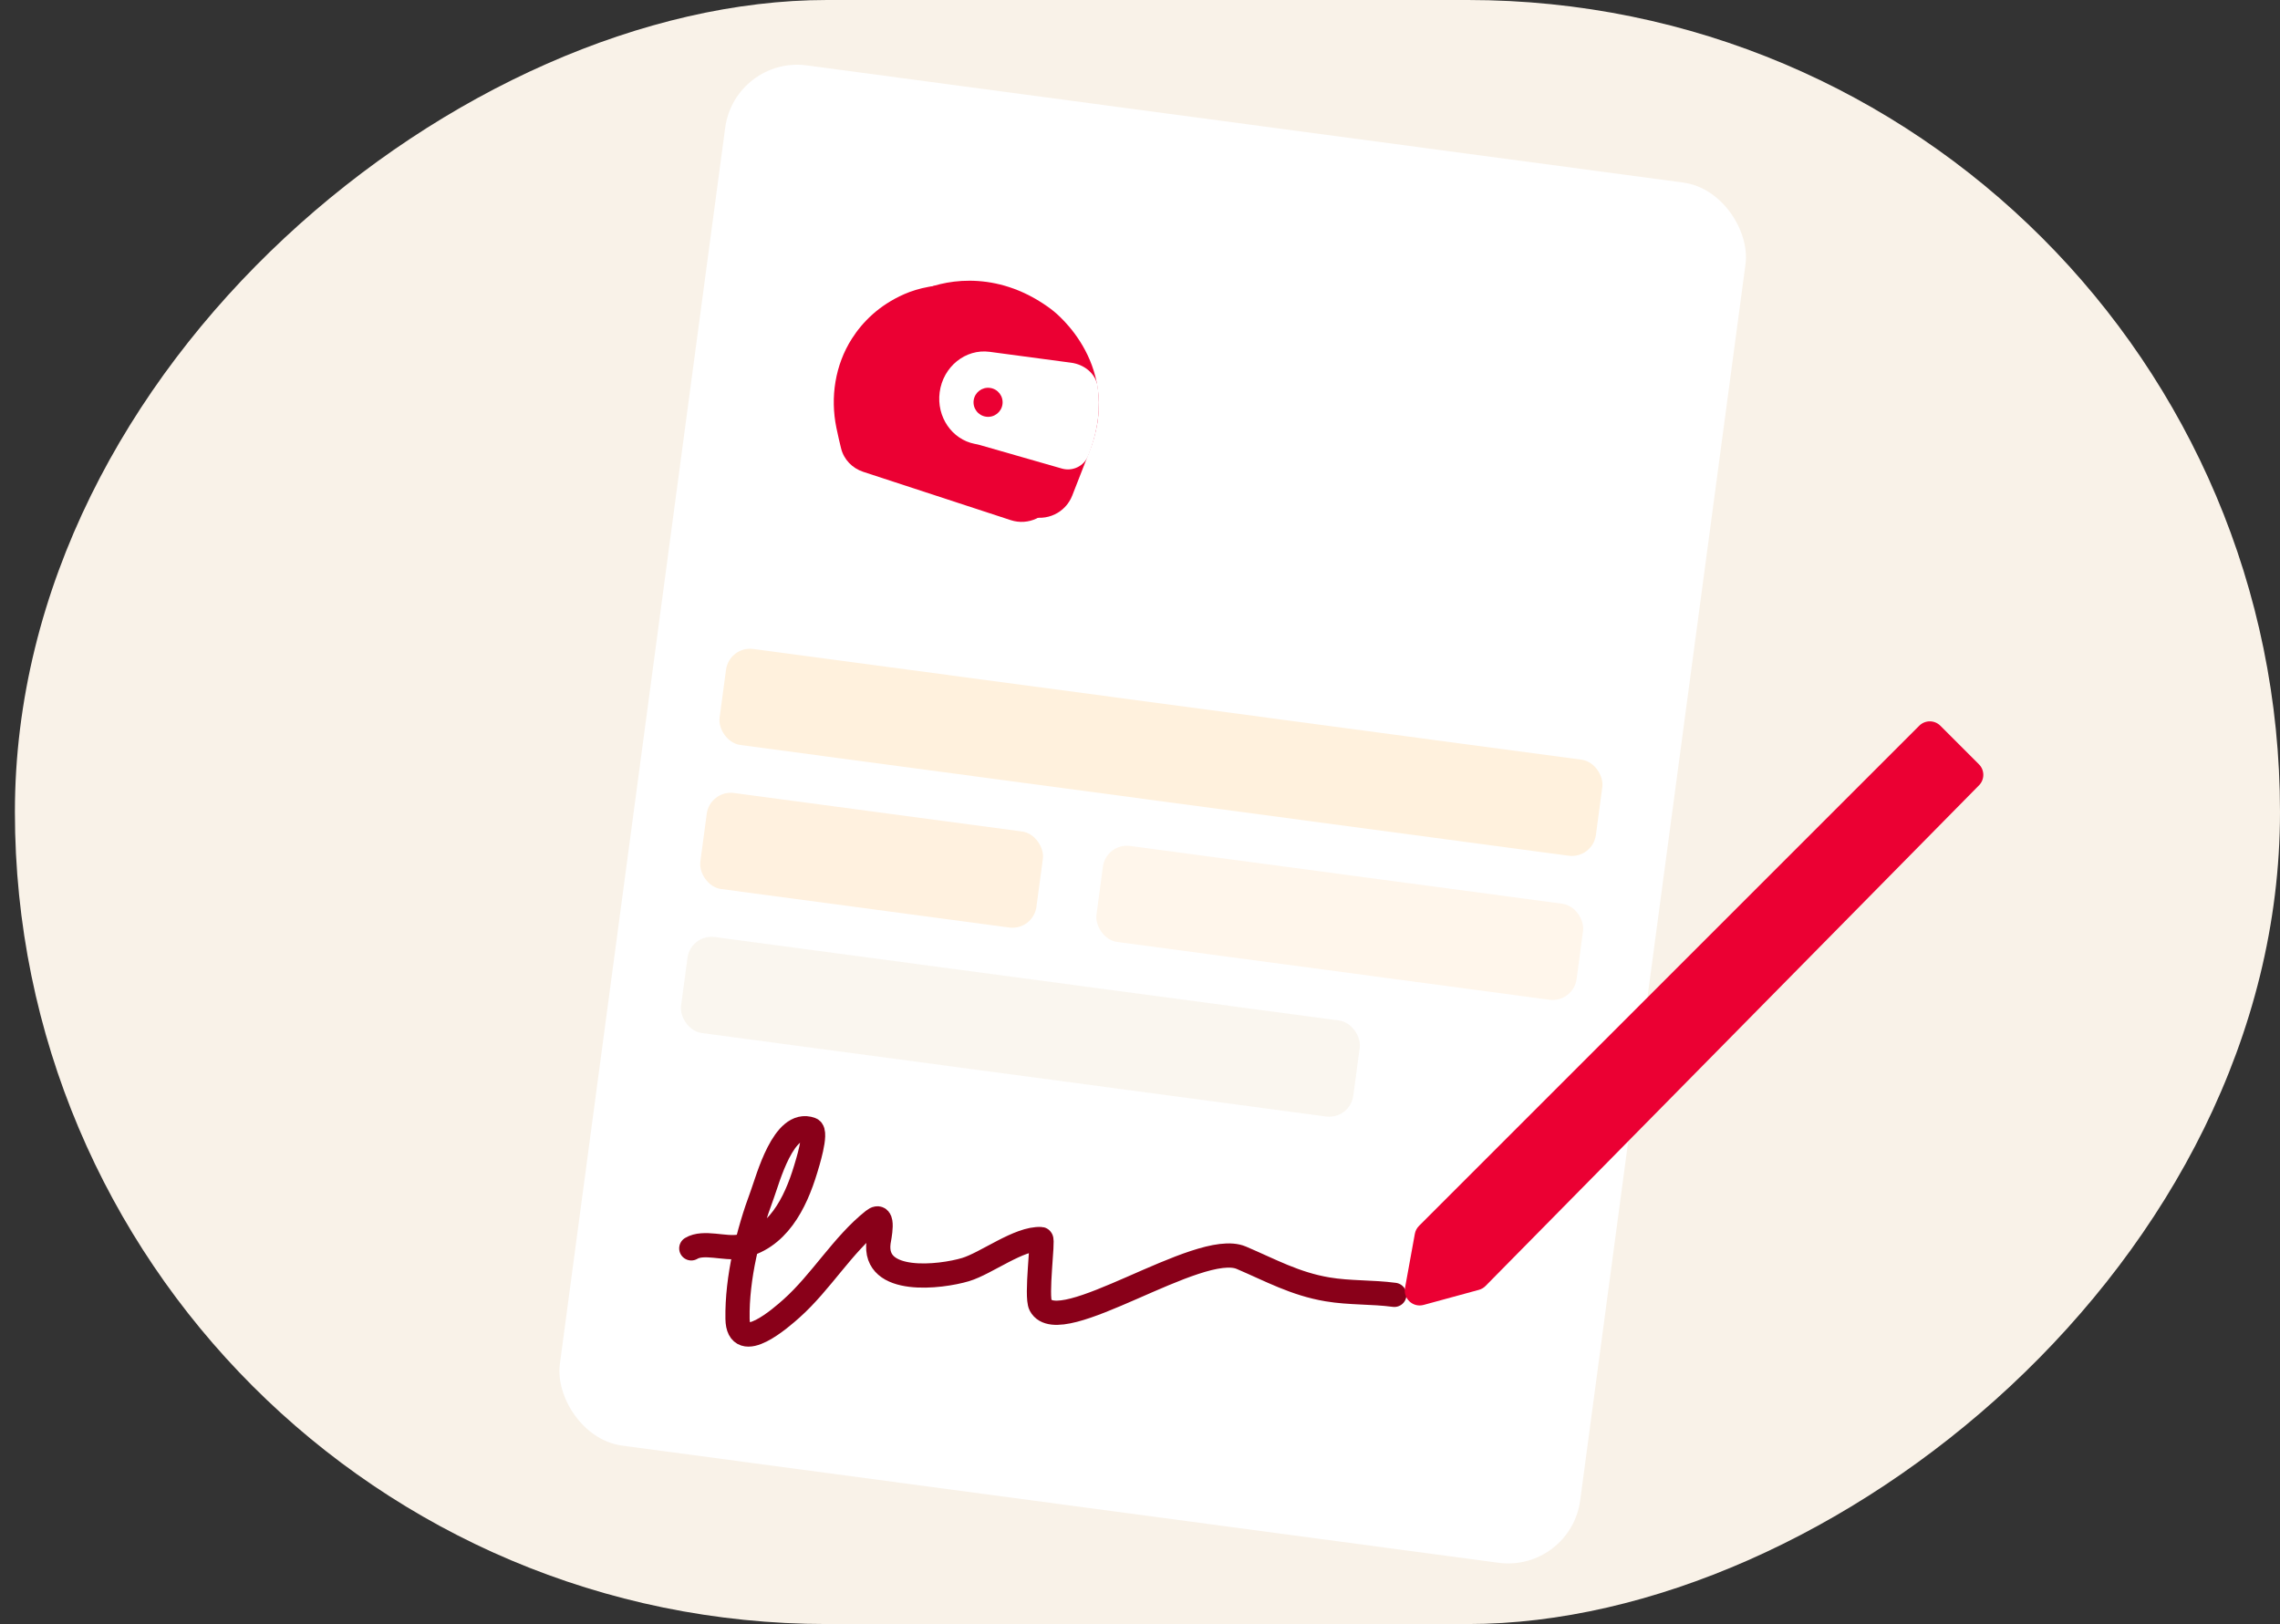 <svg width="153" height="109" viewBox="0 0 153 109" fill="none" xmlns="http://www.w3.org/2000/svg">
<rect x="0" y="0" width="153" height="109" fill="#333333" stroke="none"/>
<rect x="153" width="109" height="152" rx="54.5" transform="rotate(90 153 0)" fill="#F9F2E8"/>
<rect x="49.31" y="3.742" width="69.08" height="93.462" rx="4.876" transform="rotate(7.616 49.31 3.742)" fill="white" fill-opacity="0.98"/>
<path d="M63.383 39.534C70.501 40.485 77.043 35.487 77.995 28.368C78.947 21.25 73.948 14.708 66.83 13.756C59.712 12.804 53.17 17.803 52.218 24.921C51.266 32.04 56.265 38.582 63.383 39.534Z" fill="white"/>
<path fill-rule="evenodd" clip-rule="evenodd" d="M70.735 33.538C70.283 34.695 69.006 35.297 67.826 34.91L57.928 31.668C57.195 31.428 56.626 30.843 56.441 30.095C56.342 29.696 56.231 29.222 56.127 28.716C55.704 26.665 56.041 24.494 57.163 22.735C57.885 21.603 58.991 20.485 60.688 19.739C62.488 18.949 65.959 18.485 69.358 21.057C69.367 21.064 69.374 21.069 69.383 21.076C69.645 21.275 74.231 24.876 71.824 30.751L70.735 33.538Z" fill="#EB0033"/>
<path fill-rule="evenodd" clip-rule="evenodd" d="M73.09 25.909C72.994 25.011 72.219 24.388 71.324 24.269L64.501 23.356C62.864 23.137 61.356 24.315 61.132 25.987C60.916 27.602 61.979 29.088 63.527 29.384C63.636 29.405 63.744 29.426 63.851 29.456L70.014 31.193C71.13 31.507 72.334 30.962 72.664 29.85C73.134 28.263 73.201 26.947 73.09 25.909Z" fill="#890019"/>
<path fill-rule="evenodd" clip-rule="evenodd" d="M71.952 33.263C71.5 34.42 70.224 35.022 69.044 34.636L59.145 31.393C58.412 31.153 57.843 30.569 57.658 29.82C57.559 29.421 57.449 28.948 57.344 28.441C56.922 26.39 57.258 24.22 58.38 22.46C59.102 21.328 60.209 20.21 61.905 19.464C63.705 18.674 67.176 18.21 70.576 20.782C70.584 20.789 70.591 20.794 70.6 20.801C70.862 21 75.448 24.601 73.041 30.477L71.952 33.263Z" fill="#EB0033"/>
<path fill-rule="evenodd" clip-rule="evenodd" d="M73.034 30.564C73.731 28.819 73.85 27.273 73.659 25.949C73.531 25.068 72.762 24.462 71.879 24.344L66.41 23.613C64.788 23.396 63.286 24.61 63.057 26.323C62.836 27.976 63.88 29.491 65.41 29.791C65.522 29.812 65.635 29.834 65.745 29.866L71.261 31.449C71.992 31.658 72.762 31.274 73.034 30.564Z" fill="white"/>
<path d="M66.176 27.968C66.71 28.04 67.2 27.665 67.272 27.131C67.343 26.595 66.968 26.107 66.434 26.035C65.9 25.964 65.41 26.338 65.338 26.872C65.267 27.407 65.641 27.897 66.176 27.968Z" fill="#EB0033"/>
<rect x="48.935" y="43.341" width="59.328" height="6.502" rx="1.625" transform="rotate(7.616 48.935 43.341)" fill="#FFF1DD"/>
<rect opacity="0.6" x="47.642" y="53.007" width="22.756" height="6.502" rx="1.625" transform="rotate(7.616 47.642 53.007)" fill="#FFE8CA"/>
<rect opacity="0.31" x="74.225" y="56.562" width="32.508" height="6.502" rx="1.625" transform="rotate(7.616 74.225 56.562)" fill="#FFE3BE"/>
<rect opacity="0.7" x="46.349" y="62.674" width="45.512" height="6.502" rx="1.625" transform="rotate(7.616 46.349 62.674)" fill="#F9F2E8"/>
<g clip-path="url(#clip0_10760_536)">
<path d="M46.389 83.786C47.211 83.292 48.646 83.841 49.594 83.67C52.166 83.205 53.379 80.751 54.064 78.475C54.139 78.227 54.863 75.958 54.422 75.797C52.578 75.12 51.517 79.196 51.152 80.171C50.205 82.704 49.447 85.771 49.492 88.508C49.534 91.008 52.484 88.382 53.114 87.821C55.098 86.053 56.558 83.528 58.608 81.904C59.404 81.272 58.99 83.12 58.957 83.368C58.571 86.257 63.124 85.71 64.79 85.211C66.187 84.793 68.393 83.073 69.861 83.163C70.023 83.173 69.507 87.006 69.826 87.602C71.097 89.97 80.434 83.194 83.297 84.415C85.263 85.253 86.899 86.17 89.078 86.537C90.577 86.79 92.069 86.705 93.568 86.906" stroke="#890019" stroke-width="1.625" stroke-linecap="round"/>
</g>
<path d="M128.793 48.707L95.221 82.279C95.077 82.423 94.981 82.607 94.944 82.807L94.284 86.439C94.152 87.163 94.821 87.776 95.531 87.582L99.24 86.571C99.41 86.525 99.565 86.434 99.689 86.308L132.803 52.707C133.189 52.316 133.187 51.687 132.798 51.298L130.207 48.707C129.817 48.317 129.183 48.317 128.793 48.707Z" fill="#EB0033"/>
<defs>
<clipPath id="clip0_10760_536">
<rect width="54.543" height="17.415" fill="white" transform="translate(44.313 72.643) rotate(7.616)"/>
</clipPath>
</defs>
</svg>
